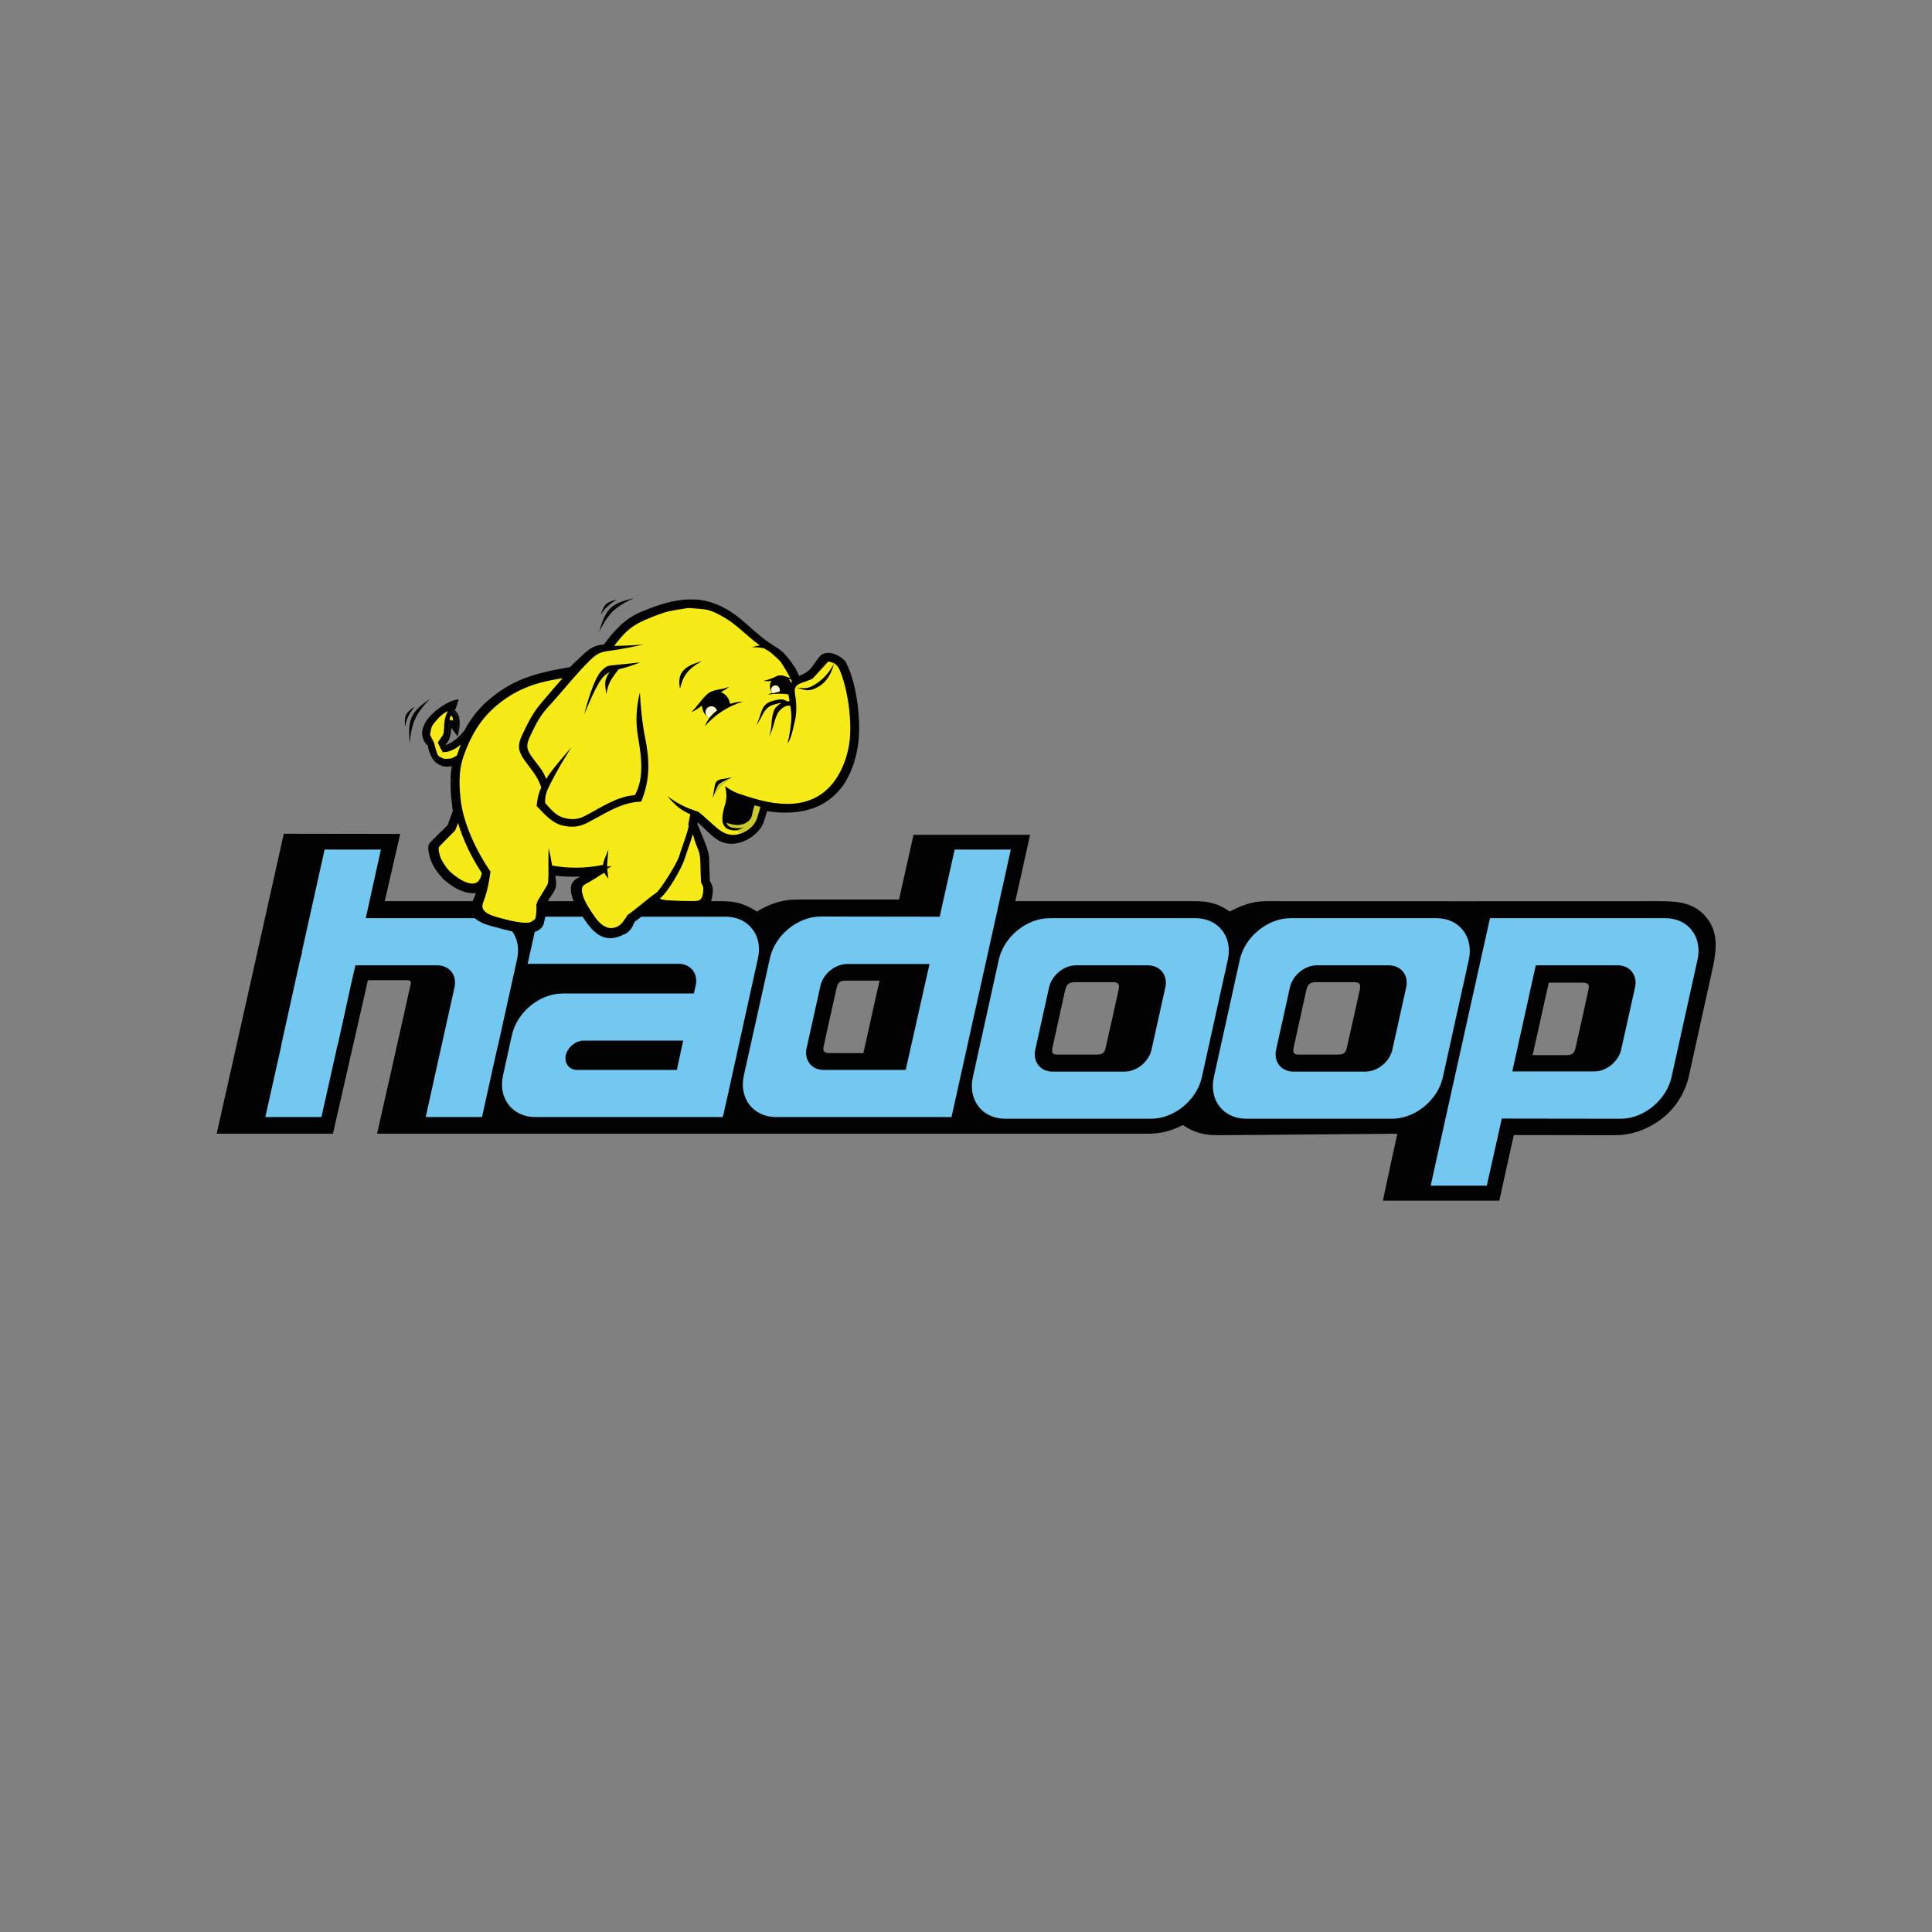<?xml version="1.0" encoding="utf-8"?>
<!-- Generator: Adobe Illustrator 24.0.2, SVG Export Plug-In . SVG Version: 6.00 Build 0)  -->
<svg version="1.1" id="Layer_1" xmlns="http://www.w3.org/2000/svg" xmlns:xlink="http://www.w3.org/1999/xlink" x="0px" y="0px"
	 viewBox="0 0 116 116" style="enable-background:new 0 0 116 116;" xml:space="preserve">
<rect x="0" y="0" width="116" height="116" fill="#808080" stroke="none"/>
<style type="text/css">
	.st0{fill-rule:evenodd;clip-rule:evenodd;fill:#010101;}
	.st1{fill-rule:evenodd;clip-rule:evenodd;fill:#72C8F1;}
	.st2{fill:#010101;}
	.st3{fill-rule:evenodd;clip-rule:evenodd;fill:#F6EB16;stroke:#201A18;stroke-width:0.27;stroke-miterlimit:12.5;}
	.st4{fill-rule:evenodd;clip-rule:evenodd;fill:#CBCC2C;}
	.st5{fill-rule:evenodd;clip-rule:evenodd;fill:#FCF9CE;}
</style>
<g>
	<path id="path20" class="st0" d="M83.03,72.09c2.33,0,4.66,0,6.99,0c0.29-1.31,0.58-2.62,0.87-3.94c1.99,0,4.05,0.01,6.05,0.01
		c0.97,0,1.84-0.3,2.6-0.82c0.92-0.62,1.61-1.58,1.87-2.76c0.44-2,0.88-3.99,1.32-5.99c0.25-1.14,0.58-2.43-0.24-3.46
		c-0.75-0.95-1.75-1.02-2.84-1.02c-7.89,0.01-15.78,0-23.66,0c-0.8,0-1.46,0.26-2.16,0.62c-0.65-0.46-1.24-0.62-2.04-0.62
		c-3.61,0-7.22,0-10.83,0c0.3-1.33,0.59-2.66,0.89-3.99c-2.33,0-4.66,0-7,0c-0.29,1.3-0.58,2.6-0.87,3.89c-2.05,0-4.1,0-6.15,0
		c-0.85,0-1.67,0.27-2.38,0.72c-0.69-0.43-1.22-0.62-2.04-0.62c-6.77,0-13.54,0-20.31,0c0.31-1.35,0.62-2.7,0.93-4.04
		c-2.33,0-4.66-0.01-6.99-0.01c-1.34,6-2.68,12.01-4.03,18.01c2.33,0,4.65,0,6.98,0c0.7-3.07,1.4-6.15,2.1-9.22
		c0.79,0,1.57,0,2.36,0c0.28,0,0.23,0.16,0.18,0.37c-0.66,2.95-1.32,5.9-1.99,8.85c15.42,0,30.85,0,46.27,0
		c0.79,0,1.4-0.16,2.11-0.52c0.7,0.47,1.31,0.62,2.16,0.61l10.72-0.09C83.6,69.42,83.31,70.76,83.03,72.09z M52.81,58.88
		c-0.69,0-1.37,0-2.06,0c-0.36,0-0.46,0.16-0.53,0.49c-0.26,1.16-0.52,2.31-0.77,3.47c-0.07,0.33,0.09,0.39,0.39,0.39
		c0.67,0,1.34,0,2,0C52.16,61.78,52.48,60.33,52.81,58.88L52.81,58.88z M64.62,58.97c0.73,0,1.47,0,2.2,0c0.42,0,0.4,0.22,0.32,0.56
		c-0.25,1.13-0.5,2.27-0.76,3.4c-0.09,0.4-0.33,0.39-0.67,0.39c-0.75,0-1.49,0-2.24,0c-0.33,0-0.33-0.19-0.27-0.46
		c0.25-1.13,0.5-2.27,0.75-3.4C64.05,59.04,64.21,58.97,64.62,58.97z M79.1,58.97c0.73,0,1.47,0,2.2,0c0.42,0,0.4,0.22,0.32,0.56
		c-0.25,1.13-0.5,2.27-0.76,3.4c-0.09,0.4-0.33,0.39-0.67,0.39c-0.75,0-1.49,0-2.24,0c-0.33,0-0.33-0.19-0.27-0.46
		c0.25-1.13,0.5-2.27,0.75-3.4C78.53,59.04,78.7,58.97,79.1,58.97L79.1,58.97z M92.02,63.35c0.69,0,1.37,0,2.06,0
		c0.36,0,0.46-0.16,0.53-0.49c0.26-1.16,0.52-2.31,0.77-3.47c0.07-0.33-0.09-0.39-0.39-0.39c-0.67,0-1.34,0-2,0
		C92.67,60.46,92.34,61.9,92.02,63.35"/>
	<g>
		<path class="st1" d="M71.78,55.13h-8.77c-1.37,0-2.74,1.12-3.04,2.49l-1.56,7.06c-0.3,1.37,0.57,2.49,1.94,2.49h8.77
			c1.37,0,2.74-1.12,3.04-2.49l1.56-7.06C74.03,56.25,73.15,55.13,71.78,55.13z M69.97,59.28l-0.83,3.74
			c-0.16,0.72-0.88,1.32-1.61,1.32h-4.34c-0.72,0-1.19-0.59-1.03-1.32l0.83-3.74c0.16-0.72,0.88-1.32,1.61-1.32h4.34
			C69.66,57.97,70.13,58.56,69.97,59.28z"/>
		<path class="st1" d="M88.19,57.62c0.3-1.37-0.57-2.49-1.94-2.49h-8.77c-1.37,0-2.74,1.12-3.04,2.49l-1.56,7.06
			c-0.3,1.37,0.57,2.49,1.94,2.49h8.77c1.37,0,2.74-1.12,3.04-2.49L88.19,57.62z M84.43,59.28l-0.83,3.74
			c-0.16,0.72-0.88,1.32-1.61,1.32h-4.34c-0.72,0-1.19-0.59-1.03-1.32l0.83-3.74c0.16-0.72,0.88-1.32,1.61-1.32h4.34
			C84.13,57.97,84.59,58.56,84.43,59.28z"/>
		<path class="st1" d="M99.99,55.13H89.46v0l-2.2,9.91l-0.47,2.12l-0.89,4.03h3.37l0.9-4.03l7.15,0.01c1.37,0,2.73-1.12,3.04-2.49
			l1.56-7.05C102.23,56.25,101.36,55.13,99.99,55.13z M98.17,59.28l-0.83,3.73c-0.16,0.72-0.88,1.32-1.61,1.32H90.8l1.41-6.37h4.94
			C97.87,57.97,98.33,58.56,98.17,59.28z"/>
		<path class="st1" d="M60.69,51.01h-3.37l-0.9,4.03l-7.15-0.01c-1.37,0-2.74,1.12-3.04,2.49l-1.57,7.06
			c-0.3,1.37,0.57,2.49,1.94,2.49h10.53l2.67-12.03L60.69,51.01z M54.38,64.24h-4.93c-0.72,0-1.18-0.59-1.02-1.31l0.83-3.74
			c0.16-0.72,0.88-1.31,1.61-1.31h4.94L54.38,64.24z"/>
		<path class="st1" d="M29.12,55.13h-7.16l0.91-4.12h-3.38l-1.37,6.16h0.02l-0.06,0.24c-0.02,0.07-0.04,0.14-0.06,0.21l-1.13,5.11
			h0.01l-0.97,4.34h3.37l0.97-4.34h0.01l0.76-3.45c0-0.01,0-0.01,0-0.02l0.3-1.3h4.92c0.72,0,1.19,0.59,1.03,1.32l-0.78,3.5
			l-0.95,4.29h3.38l0.95-4.29h0.01l1.14-5.16C31.36,56.25,30.49,55.13,29.12,55.13z"/>
		<path class="st1" d="M45.04,59.66l0.26-1.17h0l0.21-0.96c0.3-1.35-0.55-2.46-1.89-2.49l-11.31,0l-0.63,2.83h9.12
			c0.68,0.03,1.11,0.58,0.98,1.26l-0.12,0.52l-7.88,0c-1.37,0-2.74,1.12-3.04,2.49l-0.09,0.39h0l-0.45,2.05
			c-0.3,1.37,0.57,2.49,1.94,2.49h11.26l0.32-1.42h0L45.04,59.66L45.04,59.66z M40.64,64.24h-6c0,0,0,0,0,0
			c-0.47-0.01-0.77-0.4-0.67-0.88c0.11-0.48,0.59-0.88,1.07-0.88c0.03,0,0.06,0,0.09,0h5.89L40.64,64.24z"/>
	</g>
	<g>
		<path id="path66" class="st0" d="M27.33,48.69c-0.11,0.3-0.22,0.61-0.34,0.91c-0.28,0.27-0.55,0.55-0.83,0.82
			c-0.3,0.3-0.37,0.3-0.3,0.72c0.08,0.5,0.32,1.01,0.76,1.45c0.46,0.46,1.44,1.12,2.14,0.81c-0.07,0.24-0.15,0.48-0.26,0.72
			c-0.47,1.03,0.68,1.23,1.48,1.45c0.67,0.18,2.3,0.66,2.54-0.22c0.11-0.39,0.12-0.61,0.08-0.98c0.21-0.46,0.27-0.54,0.44-0.79
			c0.24-0.35,0.22-0.48,0.17-0.92c-0.01-0.08-0.02-0.17-0.04-0.27c0.79,0.12,1.56,0.12,2.33,0.02c-0.24,0.14-0.47,0.26-0.78,0.42
			c-0.74,0.38-0.04,1.5,0.28,2c0.67,1.03,1.27,1.74,2.4,1.13c0.38-0.21,0.41-0.43,0.65-0.78c0.13-0.07,0.81-0.65,1.21-0.97
			c0.15,0.18,0.44,0.22,0.89,0.25c0.22,0.02,1.09,0.01,1.33,0.01c0.69,0,1.11-0.07,1.16-0.82c0.03-0.36,0.01-0.43-0.17-0.75
			c-0.01-0.4-0.02-0.79-0.03-1.19c-0.01-0.45-0.1-0.72-0.27-1.13c-0.16-0.38-0.25-0.7-0.43-1.07c0.03-0.14,0.05-0.29,0.06-0.45
			c0.24,0.23,0.47,0.45,0.71,0.68c0.45,0.43,0.82,0.79,1.51,0.75c0.71-0.03,1.53-0.6,1.74-1.28c0.07-0.23,0.14-0.46,0.21-0.69
			c1.08,0.2,2.33,0.16,3.27-0.34c1.38-0.74,2.02-2.21,2.18-3.78c0.13-1.27-0.12-3.39-0.72-4.55c-0.18-0.34-0.98-0.77-1.33-0.41
			c-0.26,0.27-0.45,0.68-0.73,0.92c-0.22,0.19-0.5,0.28-0.74,0.38c-0.19-0.5-0.45-0.89-0.78-1.28c-0.26-0.31-0.51-0.46-0.85-0.68
			c-0.68-0.42-1.2-0.96-1.82-1.47c-1.87-1.54-3.47-1.49-5.8-0.51c-1.11,0.47-1.65,1.1-2.33,2.01c-0.41,0.02-0.69,0.1-1.13,0.48
			c-0.32,0.28-0.62,0.57-0.91,0.88c-2.17,0.35-3.52,0.76-4.95,2.03c-0.58,0.52-1,1.09-1.33,1.73c-0.31,0.34-0.61,0.68-1.01,0.84
			c-0.28,0.11-0.28,0.11-0.38-0.16c0.34-0.25,0.33-0.73,0.36-1.17c0.21,0.01,0.29,0.25,0.44,0.43c0.09-0.38,0.14-0.98-0.27-1.19
			c0.07-0.18,0.14-0.35,0.21-0.54c-0.59,0.1-2.63,1.48-1.55,2.52c0.07,0.29,0.13,0.49,0.22,0.69c0.25,0.52,0.81,0.61,1.3,0.42
			c-0.13,0.61-0.16,1.28-0.08,2.21C27.26,48.23,27.29,48.46,27.33,48.69"/>
		<path id="path68" class="st2" d="M27.46,48.74c-0.04,0.12-0.09,0.24-0.13,0.37l-0.26-0.09c0.04-0.12,0.09-0.24,0.13-0.37
			L27.46,48.74z M27.33,49.1c-0.07,0.18-0.13,0.36-0.2,0.55l-0.26-0.09c0.07-0.18,0.13-0.36,0.2-0.55L27.33,49.1z M27.13,49.65
			L27.1,49.7L27,49.6L27.13,49.65z M27.1,49.7c-0.15,0.15-0.29,0.29-0.44,0.44l-0.19-0.19c0.15-0.15,0.29-0.29,0.44-0.44L27.1,49.7z
			 M26.66,50.13c-0.13,0.13-0.26,0.26-0.39,0.39l-0.19-0.19c0.13-0.13,0.26-0.26,0.39-0.39L26.66,50.13z M26.27,50.52
			c-0.06,0.06-0.08,0.08-0.1,0.1l-0.19-0.2c0.04-0.04,0.08-0.08,0.09-0.09L26.27,50.52z M26.17,50.62c-0.18,0.17-0.21,0.2-0.16,0.51
			l-0.27,0.05c-0.07-0.45-0.02-0.5,0.24-0.75L26.17,50.62z M26.01,51.12c0.04,0.24,0.12,0.49,0.25,0.74l-0.24,0.13
			c-0.14-0.27-0.23-0.54-0.28-0.82L26.01,51.12z M26.26,51.86c0.12,0.23,0.28,0.44,0.48,0.64l-0.19,0.19
			c-0.22-0.22-0.4-0.46-0.53-0.71L26.26,51.86z M26.73,52.5c0.26,0.26,0.68,0.58,1.11,0.74l-0.1,0.26
			c-0.48-0.18-0.93-0.53-1.21-0.81L26.73,52.5z M27.85,53.25c0.3,0.12,0.61,0.16,0.87,0.04l0.11,0.25c-0.33,0.15-0.71,0.1-1.08-0.04
			L27.85,53.25z M28.72,53.29l0.27-0.12l-0.08,0.28l-0.13-0.04L28.72,53.29z M28.91,53.45c-0.03,0.12-0.07,0.25-0.12,0.38
			l-0.26-0.09c0.04-0.12,0.08-0.24,0.11-0.36L28.91,53.45z M28.79,53.83c-0.04,0.12-0.09,0.24-0.15,0.36l-0.25-0.11
			c0.05-0.11,0.1-0.23,0.14-0.34L28.79,53.83z M28.64,54.19c-0.23,0.51,0.01,0.78,0.39,0.95l-0.11,0.25
			c-0.52-0.24-0.85-0.61-0.53-1.32C28.39,54.08,28.64,54.19,28.64,54.19z M29.03,55.14c0.24,0.11,0.53,0.19,0.81,0.26l-0.07,0.27
			c-0.29-0.07-0.59-0.15-0.85-0.27L29.03,55.14z M29.83,55.4c0.07,0.02,0.14,0.04,0.19,0.05l-0.07,0.27
			c-0.07-0.02-0.13-0.04-0.19-0.05L29.83,55.4z M30.02,55.45c0.33,0.09,0.89,0.25,1.4,0.28l-0.02,0.28
			c-0.53-0.03-1.12-0.2-1.46-0.29L30.02,55.45z M31.43,55.73c0.46,0.03,0.87-0.05,0.97-0.4l0.27,0.07
			c-0.14,0.52-0.67,0.64-1.25,0.61L31.43,55.73z M32.39,55.33c0.05-0.19,0.08-0.33,0.09-0.47l0.28,0.02
			c-0.01,0.16-0.05,0.31-0.1,0.52L32.39,55.33z M32.48,54.86c0.01-0.14,0.01-0.28-0.01-0.46l0.27-0.03c0.02,0.2,0.03,0.35,0.01,0.51
			L32.48,54.86z M32.47,54.4l0.01-0.07l0.13,0.06L32.47,54.4z M32.48,54.33c0.19-0.41,0.26-0.53,0.4-0.72l0.23,0.15
			c-0.12,0.18-0.2,0.29-0.37,0.68L32.48,54.33z M32.88,53.61c0.01-0.02,0.03-0.04,0.06-0.09l0.23,0.15
			c-0.01,0.01-0.04,0.06-0.06,0.09L32.88,53.61z M32.94,53.52c0.11-0.16,0.15-0.26,0.17-0.37l0.27,0.04
			c-0.02,0.15-0.08,0.29-0.21,0.48L32.94,53.52z M33.11,53.15c0.02-0.11,0-0.25-0.02-0.45l0.27-0.03c0.03,0.23,0.04,0.37,0.02,0.52
			L33.11,53.15z M33.09,52.7c-0.01-0.06-0.01-0.1-0.02-0.13l0.27-0.03c0.01,0.06,0.01,0.11,0.02,0.13L33.09,52.7z M33.07,52.57
			c0-0.02-0.01-0.07-0.02-0.14l0.27-0.04c0,0.03,0.01,0.08,0.02,0.14L33.07,52.57z M33.05,52.43l-0.03-0.18l0.18,0.03l-0.02,0.14
			L33.05,52.43z M33.21,52.27c0.39,0.06,0.77,0.09,1.15,0.09l0,0.28c-0.39,0-0.79-0.03-1.19-0.09L33.21,52.27z M34.36,52.37
			c0.38,0,0.76-0.02,1.14-0.07l0.03,0.27c-0.39,0.05-0.78,0.07-1.18,0.07C34.36,52.64,34.36,52.37,34.36,52.37z M35.5,52.3
			l0.09,0.26l-0.07-0.12L35.5,52.3z M35.59,52.55c-0.22,0.13-0.44,0.24-0.73,0.39l-0.13-0.25c0.28-0.14,0.5-0.26,0.72-0.38
			L35.59,52.55L35.59,52.55z M34.86,52.94c-0.02,0.01-0.04,0.02-0.06,0.03l-0.13-0.25c0.02-0.01,0.04-0.02,0.06-0.03L34.86,52.94z
			 M34.8,52.97c-0.29,0.15-0.29,0.46-0.19,0.79l-0.26,0.08c-0.14-0.45-0.12-0.89,0.33-1.12L34.8,52.97z M34.61,53.77
			c0.12,0.37,0.36,0.77,0.52,1.01l-0.23,0.15c-0.16-0.25-0.42-0.67-0.55-1.07C34.34,53.85,34.61,53.77,34.61,53.77z M35.13,54.77
			c0.33,0.5,0.63,0.92,0.98,1.14l-0.14,0.23c-0.4-0.24-0.73-0.69-1.07-1.22L35.13,54.77z M36.11,55.91c0.33,0.2,0.72,0.22,1.24-0.06
			l0.13,0.24c-0.62,0.33-1.09,0.3-1.51,0.05L36.11,55.91z M37.35,55.86c0.24-0.13,0.33-0.28,0.44-0.47l0.24,0.14
			c-0.13,0.23-0.23,0.41-0.55,0.58L37.35,55.86z M37.78,55.39c0.04-0.08,0.09-0.16,0.16-0.27l0.23,0.15
			c-0.06,0.08-0.11,0.17-0.15,0.25C38.02,55.52,37.78,55.39,37.78,55.39z M37.95,55.12l0.05-0.04l0.07,0.12L37.95,55.12z
			 M37.99,55.08c0.08-0.04,0.42-0.33,0.76-0.6l0.18,0.21c-0.35,0.29-0.7,0.58-0.8,0.63L37.99,55.08z M38.75,54.47
			c0.17-0.14,0.34-0.28,0.43-0.35l0.17,0.22c-0.16,0.13-0.29,0.24-0.43,0.35L38.75,54.47z M39.18,54.12l0.11-0.09l0.09,0.1
			l-0.11,0.09L39.18,54.12z M39.37,54.14c0.05,0.07,0.14,0.11,0.26,0.13l-0.06,0.27c-0.18-0.04-0.31-0.11-0.41-0.23L39.37,54.14z
			 M39.63,54.27c0.14,0.03,0.31,0.05,0.53,0.06l-0.02,0.28c-0.23-0.02-0.41-0.03-0.57-0.07L39.63,54.27z M40.16,54.34
			c0.17,0.01,0.71,0.01,1.06,0.01v0.28c-0.36,0-0.91,0-1.08-0.01L40.16,54.34z M41.22,54.35c0.11,0,0.2,0,0.26,0l0,0.28
			c-0.05,0-0.15,0-0.26,0L41.22,54.35L41.22,54.35z M41.48,54.35c0.33,0,0.58-0.01,0.75-0.11l0.14,0.24
			c-0.22,0.13-0.52,0.15-0.89,0.14L41.48,54.35L41.48,54.35z M42.23,54.24c0.16-0.09,0.25-0.26,0.27-0.59l0.28,0.02
			c-0.03,0.43-0.17,0.67-0.41,0.81L42.23,54.24z M42.51,53.65c0.01-0.17,0.01-0.27,0-0.35l0.27-0.06c0.03,0.12,0.02,0.24,0.01,0.43
			L42.51,53.65z M42.5,53.3c-0.02-0.09-0.06-0.17-0.14-0.32l0.24-0.13c0.09,0.17,0.15,0.27,0.17,0.39L42.5,53.3L42.5,53.3z
			 M42.36,52.98l-0.02-0.06l0.14,0L42.36,52.98z M42.34,52.92c-0.01-0.2-0.01-0.4-0.02-0.59l0.28-0.01c0.01,0.2,0.01,0.4,0.02,0.59
			L42.34,52.92L42.34,52.92z M42.32,52.33c-0.01-0.2-0.01-0.4-0.02-0.59l0.28-0.01c0.01,0.2,0.01,0.4,0.02,0.59L42.32,52.33
			L42.32,52.33z M42.31,51.73c-0.01-0.21-0.03-0.38-0.07-0.55l0.27-0.07c0.05,0.19,0.07,0.38,0.08,0.61L42.31,51.73z M42.24,51.18
			c-0.04-0.17-0.11-0.33-0.19-0.54l0.25-0.11c0.09,0.21,0.16,0.39,0.2,0.58L42.24,51.18z M42.05,50.65
			c-0.06-0.14-0.11-0.28-0.16-0.42l0.26-0.09c0.05,0.13,0.1,0.26,0.16,0.41L42.05,50.65z M42.14,50.13L42.14,50.13l-0.13,0.05
			L42.14,50.13z M41.88,50.23c-0.08-0.21-0.16-0.42-0.27-0.64l0.25-0.12c0.12,0.23,0.2,0.45,0.28,0.67L41.88,50.23z M41.62,49.59
			L41.6,49.5l0.14,0.02L41.62,49.59z M41.6,49.5c0.01-0.08,0.02-0.15,0.03-0.21l0.27,0.03c-0.01,0.08-0.02,0.16-0.03,0.23L41.6,49.5
			L41.6,49.5z M41.64,49.29c0.01-0.06,0.02-0.13,0.02-0.22l0.28,0.02c-0.01,0.07-0.01,0.14-0.03,0.23L41.64,49.29L41.64,49.29z
			 M41.66,49.07l0.03-0.29l0.21,0.2l-0.1,0.1L41.66,49.07z M41.89,48.98c0.13,0.13,0.27,0.26,0.4,0.39l-0.19,0.2
			c-0.13-0.13-0.27-0.26-0.4-0.39L41.89,48.98z M42.3,49.37l0.3,0.29l-0.19,0.2l-0.3-0.29L42.3,49.37L42.3,49.37z M42.6,49.66
			c0.22,0.21,0.42,0.4,0.64,0.53l-0.14,0.24c-0.25-0.15-0.46-0.35-0.69-0.57L42.6,49.66L42.6,49.66z M43.24,50.2
			c0.21,0.13,0.45,0.2,0.77,0.18l0.01,0.28c-0.37,0.02-0.66-0.07-0.92-0.22L43.24,50.2z M44.01,50.38c0.34-0.02,0.7-0.16,1-0.38
			l0.16,0.22c-0.34,0.25-0.76,0.42-1.15,0.44L44.01,50.38z M45.01,50c0.29-0.21,0.52-0.5,0.61-0.8l0.26,0.08
			c-0.11,0.37-0.38,0.7-0.71,0.94L45.01,50z M45.62,49.19c0.03-0.11,0.06-0.21,0.1-0.32l0.26,0.08c-0.03,0.11-0.06,0.21-0.1,0.32
			L45.62,49.19z M45.72,48.88c0.04-0.12,0.07-0.25,0.11-0.37l0.26,0.08c-0.04,0.12-0.08,0.25-0.11,0.37L45.72,48.88z M45.83,48.51
			l0.04-0.12l0.12,0.02l-0.03,0.14L45.83,48.51z M45.99,48.41c0.56,0.11,1.17,0.14,1.75,0.08l0.03,0.27
			c-0.61,0.06-1.24,0.03-1.83-0.08L45.99,48.41z M47.74,48.49c0.51-0.05,1.01-0.18,1.43-0.41l0.13,0.24
			c-0.46,0.24-0.99,0.38-1.53,0.44L47.74,48.49z M49.17,48.08c0.62-0.33,1.09-0.82,1.43-1.41l0.24,0.14
			c-0.36,0.63-0.87,1.15-1.54,1.51L49.17,48.08z M50.6,46.67L50.6,46.67l0.12,0.07L50.6,46.67L50.6,46.67z M50.6,46.67
			c0.38-0.67,0.6-1.45,0.68-2.26l0.27,0.03c-0.09,0.85-0.31,1.67-0.72,2.37L50.6,46.67z M51.28,44.41c0.07-0.66,0.03-1.56-0.11-2.43
			l0.27-0.04c0.14,0.89,0.18,1.82,0.11,2.5L51.28,44.41L51.28,44.41z M51.17,41.98c-0.12-0.77-0.32-1.51-0.6-2.04l0.24-0.13
			c0.29,0.56,0.5,1.33,0.63,2.12L51.17,41.98z M50.57,39.94c-0.02-0.04-0.06-0.09-0.1-0.13l0.19-0.2c0.07,0.07,0.12,0.13,0.16,0.2
			L50.57,39.94L50.57,39.94z M50.47,39.81c-0.12-0.12-0.29-0.23-0.48-0.29l0.09-0.26c0.22,0.08,0.43,0.21,0.58,0.35L50.47,39.81
			L50.47,39.81z M49.99,39.52c-0.17-0.06-0.34-0.07-0.46-0.01l-0.13-0.24c0.2-0.1,0.44-0.09,0.68-0.01L49.99,39.52L49.99,39.52z
			 M49.53,39.51c-0.03,0.01-0.05,0.03-0.07,0.05l-0.2-0.19c0.04-0.04,0.09-0.08,0.14-0.1L49.53,39.51L49.53,39.51z M49.46,39.56
			c-0.11,0.11-0.21,0.26-0.31,0.4l-0.23-0.15c0.11-0.16,0.21-0.31,0.34-0.44L49.46,39.56z M49.15,39.96
			c-0.13,0.19-0.26,0.38-0.43,0.53l-0.18-0.21c0.14-0.12,0.26-0.3,0.38-0.47L49.15,39.96L49.15,39.96z M48.72,40.49
			c-0.21,0.18-0.45,0.27-0.67,0.36l-0.1-0.26c0.2-0.08,0.42-0.17,0.59-0.32L48.72,40.49L48.72,40.49z M48.05,40.85
			c-0.04,0.02-0.08,0.03-0.1,0.04l-0.1-0.26c0.04-0.02,0.07-0.03,0.1-0.04L48.05,40.85z M47.95,40.89l-0.13,0.05l-0.05-0.13
			l0.13-0.05L47.95,40.89L47.95,40.89z M47.77,40.81c-0.09-0.24-0.2-0.46-0.32-0.66l0.23-0.15c0.14,0.22,0.25,0.45,0.35,0.71
			L47.77,40.81L47.77,40.81z M47.44,40.15c-0.13-0.2-0.27-0.39-0.43-0.58l0.21-0.18c0.17,0.2,0.32,0.4,0.45,0.61L47.44,40.15z
			 M47.01,39.57c-0.12-0.15-0.24-0.26-0.37-0.35L46.81,39c0.14,0.11,0.28,0.23,0.42,0.4L47.01,39.57L47.01,39.57z M46.64,39.22
			c-0.13-0.1-0.27-0.19-0.45-0.3l0.15-0.23c0.17,0.11,0.32,0.2,0.47,0.31L46.64,39.22L46.64,39.22z M46.19,38.92
			c-0.48-0.3-0.88-0.65-1.29-1.01l0.18-0.21c0.4,0.35,0.8,0.7,1.26,0.99L46.19,38.92z M44.9,37.91c-0.17-0.15-0.35-0.3-0.54-0.47
			l0.18-0.21c0.18,0.15,0.36,0.31,0.55,0.47L44.9,37.91L44.9,37.91z M44.36,37.44c-0.91-0.75-1.75-1.11-2.65-1.17l0.02-0.28
			c0.96,0.06,1.85,0.44,2.81,1.23L44.36,37.44L44.36,37.44z M41.71,36.27c-0.9-0.06-1.86,0.2-3.01,0.68l-0.11-0.25
			c1.18-0.5,2.18-0.76,3.13-0.7L41.71,36.27z M38.7,36.95c-0.54,0.23-0.94,0.49-1.28,0.81l-0.19-0.2c0.37-0.34,0.79-0.63,1.36-0.87
			L38.7,36.95z M37.42,37.76c-0.35,0.32-0.65,0.7-0.98,1.15l-0.22-0.16c0.34-0.46,0.65-0.85,1.02-1.19L37.42,37.76z M36.43,38.91
			l-0.04,0.05l-0.06,0l-0.01-0.14L36.43,38.91z M36.33,38.97c-0.19,0.01-0.35,0.03-0.51,0.1l-0.1-0.26c0.19-0.08,0.38-0.1,0.6-0.12
			L36.33,38.97z M35.82,39.07c-0.16,0.06-0.33,0.17-0.53,0.35l-0.18-0.21c0.23-0.2,0.42-0.33,0.61-0.4L35.82,39.07z M35.29,39.42
			c-0.16,0.14-0.31,0.28-0.46,0.43l-0.19-0.2c0.15-0.15,0.31-0.29,0.47-0.44L35.29,39.42z M34.82,39.85L34.82,39.85l-0.1-0.1
			L34.82,39.85L34.82,39.85z M34.82,39.85c-0.15,0.14-0.29,0.29-0.44,0.44l-0.2-0.19c0.15-0.15,0.29-0.3,0.45-0.45L34.82,39.85z
			 M34.38,40.29l-0.08,0.04l-0.02-0.14L34.38,40.29L34.38,40.29z M34.31,40.33c-1.08,0.17-1.95,0.36-2.73,0.66l-0.1-0.26
			c0.8-0.31,1.69-0.5,2.78-0.68C34.26,40.06,34.31,40.33,34.31,40.33z M31.58,40.99c-0.77,0.3-1.45,0.71-2.16,1.33l-0.18-0.21
			c0.73-0.64,1.44-1.07,2.24-1.38L31.58,40.99z M29.42,42.32c-0.28,0.25-0.53,0.52-0.74,0.8l-0.22-0.17
			c0.23-0.29,0.48-0.57,0.78-0.84L29.42,42.32z M28.68,43.12c-0.21,0.28-0.4,0.58-0.56,0.89l-0.25-0.12
			c0.17-0.33,0.36-0.64,0.59-0.93L28.68,43.12z M28.12,44.01l-0.02,0.03L28,43.95L28.12,44.01z M28.1,44.04
			c-0.16,0.17-0.31,0.35-0.48,0.5l-0.18-0.21c0.16-0.15,0.31-0.31,0.46-0.48L28.1,44.04z M27.62,44.54
			c-0.18,0.16-0.37,0.29-0.59,0.38l-0.1-0.26c0.18-0.07,0.35-0.19,0.5-0.33L27.62,44.54z M27.03,44.92L27.03,44.92l-0.05-0.13
			L27.03,44.92z M27.03,44.92c-0.18,0.07-0.26,0.1-0.36,0.06l0.11-0.25c0,0,0.05-0.02,0.16-0.06L27.03,44.92z M26.67,44.98
			L26.67,44.98l0.05-0.13L26.67,44.98L26.67,44.98z M26.67,44.98c-0.1-0.04-0.13-0.13-0.2-0.3l0.26-0.1
			c0.04,0.1,0.04,0.14,0.05,0.14L26.67,44.98z M26.47,44.68l-0.04-0.1l0.08-0.06l0.08,0.11L26.47,44.68z M26.52,44.52
			c0.25-0.19,0.28-0.57,0.3-0.93l0.28,0.02c-0.03,0.43-0.06,0.87-0.41,1.14C26.69,44.74,26.52,44.52,26.52,44.52z M26.82,43.59
			c0-0.05,0.01-0.1,0.01-0.13l0.28,0.02c0,0.05-0.01,0.09-0.01,0.13L26.82,43.59z M26.83,43.46l0.01-0.13l0.13,0.01l-0.01,0.14
			L26.83,43.46z M26.97,43.33c0.23,0.01,0.33,0.17,0.44,0.34l-0.23,0.15c-0.07-0.11-0.14-0.21-0.22-0.22L26.97,43.33L26.97,43.33z
			 M27.42,43.67c0.03,0.05,0.06,0.1,0.1,0.14l-0.22,0.17c-0.04-0.05-0.08-0.11-0.11-0.16L27.42,43.67L27.42,43.67z M27.54,43.93
			l-0.06,0.28l-0.18-0.23l0.11-0.09L27.54,43.93z M27.27,43.87c0.05-0.21,0.08-0.48,0.03-0.7l0.27-0.06
			c0.06,0.27,0.02,0.59-0.03,0.82L27.27,43.87z M27.3,43.16c-0.03-0.14-0.1-0.26-0.23-0.33l0.13-0.25c0.21,0.11,0.32,0.3,0.37,0.52
			L27.3,43.16L27.3,43.16z M27.08,42.83l-0.11-0.06l0.04-0.11l0.13,0.05L27.08,42.83z M27.01,42.66c0.02-0.05,0.05-0.13,0.08-0.21
			l0.26,0.1c-0.02,0.06-0.05,0.12-0.08,0.2L27.01,42.66z M27.09,42.46c0.04-0.1,0.08-0.21,0.13-0.33l0.26,0.09
			c-0.04,0.11-0.09,0.23-0.13,0.34L27.09,42.46z M27.32,42.03l0.23-0.04l-0.08,0.22l-0.13-0.05L27.32,42.03L27.32,42.03z
			 M27.37,42.3c-0.27,0.05-0.85,0.38-1.28,0.82l-0.2-0.19c0.47-0.48,1.13-0.85,1.43-0.9L27.37,42.3z M26.09,43.12
			c-0.15,0.16-0.29,0.33-0.37,0.51l-0.25-0.12c0.1-0.21,0.25-0.41,0.42-0.59L26.09,43.12z M25.72,43.63
			c-0.08,0.17-0.11,0.34-0.09,0.51l-0.27,0.05c-0.04-0.23,0.01-0.45,0.11-0.67L25.72,43.63z M25.63,44.14
			c0.03,0.15,0.11,0.3,0.26,0.45l-0.19,0.2c-0.2-0.19-0.31-0.4-0.34-0.61L25.63,44.14z M25.9,44.59l0.04,0.07l-0.13,0.03L25.9,44.59
			z M25.93,44.66c0.03,0.14,0.07,0.26,0.1,0.37l-0.26,0.08c-0.04-0.11-0.07-0.24-0.1-0.39L25.93,44.66z M26.04,45.03
			c0.03,0.1,0.07,0.2,0.11,0.29l-0.25,0.12c-0.05-0.1-0.09-0.21-0.13-0.33L26.04,45.03z M26.15,45.32c0.1,0.21,0.26,0.33,0.44,0.39
			l-0.08,0.26c-0.25-0.08-0.47-0.25-0.6-0.53C25.9,45.44,26.15,45.32,26.15,45.32z M26.58,45.71c0.21,0.07,0.46,0.05,0.69-0.04
			l0.1,0.26c-0.29,0.11-0.6,0.14-0.87,0.05L26.58,45.71z M27.27,45.67l0.24-0.09l-0.05,0.25l-0.13-0.03L27.27,45.67z M27.45,45.82
			c-0.06,0.3-0.1,0.61-0.12,0.96l-0.28-0.01c0.01-0.37,0.06-0.7,0.12-1.01L27.45,45.82z M27.34,46.79c-0.01,0.35,0,0.75,0.04,1.21
			l-0.28,0.02c-0.04-0.47-0.05-0.88-0.04-1.24L27.34,46.79z M27.38,48c0.01,0.12,0.02,0.23,0.04,0.33l-0.27,0.04
			c-0.02-0.12-0.03-0.24-0.04-0.34L27.38,48z M27.41,48.33c0.02,0.11,0.03,0.22,0.06,0.34l-0.27,0.05
			c-0.02-0.12-0.04-0.23-0.06-0.35L27.41,48.33z M27.47,48.66l-0.01,0.07l-0.13-0.05"/>
		<path id="path70" class="st3" d="M34.36,40.41l-1.81,0.29l-1.65,0.73l-1.41,0.88l-1.34,1.63l-0.76,0.8l-0.73,0.27l-0.19-0.47
			l0.34-0.49l0.08-0.69l0.23,0.01l0.25,0.23l-0.07-0.7l-0.27-0.18l0.01-0.27l-0.65,0.37l-0.59,0.69l-0.12,0.62l0.25,0.5l0.23,0.84
			l0.48,0.23l0.5-0.02l0.48-0.28l-0.32,1.61l0.32,1.79l-0.35,0.83l-1.14,1.23l0.2,0.74l0.54,0.85l1.02,0.72l0.54,0.07l0.6,0.02
			l-0.38,1.54l1.38,0.57l1.72,0.23l0.59-0.39l0.05-1.04l0.66-1.09l0.05-0.86l1.59,0.11l1.47-0.14l-1.47,0.88l0.25,1.07l0.93,1.45
			l0.91,0.39l0.73-0.29l0.29-0.59l1.52-1.16l0.29,0.25l2.38,0.09l0.48-0.39l0.05-0.68l-0.16-0.29l-0.11-1.84l-0.79-1.59l0.14-0.7
			l0.48,0.25l1.34,1.25l0.66,0.05l0.73-0.29l0.73-0.54l0.36-1.18l2.13,0.14l1.29-0.5l1.04-0.97l0.75-1.41l0.18-1.65L51.09,42
			l-0.41-1.72l-0.41-0.54l-0.57-0.18l-1,1.09l-0.91,0.32l-0.79-1.31l-0.79-0.73l-0.43-0.27l-1.72-1.43l-1.38-0.75l-1.38-0.11
			l-1.61,0.27l-1.41,0.52l-0.97,0.79l-0.77,0.93l-0.79,0.23L34.36,40.41L34.36,40.41z"/>
		<path id="path78" class="st4" d="M44.13,49.8c0.29,0.18,0.28,0.31,0.23,0.43c0.23-0.09,0.45-0.18,0.68-0.27
			c0.15-0.2,0.29-0.4,0.44-0.59c0.11-0.28,0.22-0.56,0.33-0.84c-0.14-0.1-0.28-0.21-0.42-0.31c-0.61,0.08-1.22,0.16-1.83,0.23
			c-0.05,0.12-0.09,0.25-0.14,0.37c0.01,0.18,0.03,0.35,0.04,0.53c0.06,0.1,0.12,0.21,0.18,0.31c0.09,0.05,0.18,0.09,0.27,0.14
			C43.99,49.79,44.06,49.79,44.13,49.8"/>
		<path id="path80" class="st4" d="M43.96,46.67c-0.92,0.26-0.91,0.34-1.18,1.25C43.14,47.34,43.4,47.05,43.96,46.67"/>
		<g>
			<path class="st2" d="M24.6,44.62c0.11-1.22,0.34-1.74,1.21-2.66C24.73,42.73,24.46,43.08,24.6,44.62z"/>
			<path class="st2" d="M37.04,36c-0.65,0.16-0.77,0.28-0.97,0.91C36.38,36.45,36.56,36.3,37.04,36z"/>
			<path class="st2" d="M50.69,39.87c-0.18-0.34-0.98-0.77-1.33-0.41c-0.26,0.27-0.45,0.68-0.73,0.92c-0.22,0.19-0.5,0.28-0.74,0.38
				c-0.19-0.5-0.45-0.89-0.78-1.28c-0.26-0.31-0.51-0.46-0.85-0.68c-0.68-0.42-1.2-0.96-1.82-1.47c-1.87-1.54-3.47-1.49-5.8-0.51
				c-1.11,0.47-1.65,1.1-2.33,2.01c-0.41,0.02-0.69,0.1-1.13,0.48c-0.32,0.28-0.62,0.57-0.91,0.88c-2.17,0.35-3.52,0.76-4.95,2.03
				c-0.58,0.52-1,1.09-1.33,1.73c-0.31,0.34-0.61,0.68-1.01,0.84c-0.28,0.11-0.28,0.11-0.38-0.16c0.34-0.25,0.33-0.73,0.36-1.17
				c0.21,0.01,0.29,0.25,0.44,0.43c0.09-0.38,0.14-0.98-0.27-1.19c0.07-0.18,0.14-0.35,0.21-0.54c-0.59,0.1-2.63,1.48-1.54,2.52
				c0.07,0.29,0.13,0.49,0.22,0.69c0.25,0.52,0.81,0.61,1.3,0.42c-0.13,0.61-0.16,1.28-0.08,2.21c0.02,0.22,0.05,0.45,0.1,0.68
				c-0.11,0.3-0.22,0.61-0.34,0.91c-0.28,0.27-0.55,0.55-0.83,0.82c-0.3,0.3-0.37,0.3-0.3,0.72c0.08,0.5,0.32,1.01,0.76,1.45
				c0.46,0.46,1.44,1.12,2.14,0.81c-0.06,0.24-0.15,0.48-0.26,0.72c-0.47,1.03,0.68,1.23,1.48,1.45c0.67,0.18,2.3,0.66,2.54-0.22
				c0.11-0.39,0.12-0.61,0.08-0.98c0.21-0.46,0.27-0.54,0.45-0.79c0.24-0.35,0.22-0.48,0.17-0.92c-0.01-0.08-0.02-0.17-0.04-0.27
				c0.79,0.12,1.56,0.12,2.33,0.02c-0.24,0.14-0.47,0.26-0.78,0.42c-0.74,0.38-0.04,1.5,0.28,2c0.67,1.03,1.27,1.74,2.4,1.13
				c0.38-0.21,0.41-0.43,0.65-0.78c0.13-0.07,0.81-0.65,1.21-0.97c0.15,0.18,0.44,0.22,0.89,0.25c0.22,0.02,1.09,0.01,1.33,0.01
				c0.69,0,1.11-0.07,1.16-0.82c0.03-0.36,0.01-0.43-0.17-0.75c-0.01-0.4-0.02-0.79-0.03-1.19c-0.01-0.45-0.1-0.72-0.27-1.13
				c-0.16-0.38-0.25-0.7-0.43-1.07c0.03-0.14,0.05-0.29,0.06-0.45c0.24,0.23,0.47,0.45,0.71,0.68c0.45,0.43,0.82,0.79,1.51,0.75
				c0.71-0.03,1.53-0.6,1.74-1.28c0.07-0.23,0.14-0.46,0.21-0.69c1.08,0.2,2.33,0.16,3.27-0.34c1.38-0.74,2.02-2.21,2.18-3.78
				C51.54,43.16,51.3,41.03,50.69,39.87z M27.03,43.06c0.01-0.03,0.02-0.07,0.03-0.1c0.14,0.08,0.18,0.23,0.19,0.43
				c-0.08-0.08-0.15-0.14-0.26-0.13C27,43.19,27.01,43.12,27.03,43.06z M47.56,40.94c-0.02,0.01-0.04,0.03-0.06,0.05
				c-0.03-0.08-0.08-0.15-0.14-0.21c0.04,0,0.08,0,0.12,0C47.51,40.83,47.53,40.88,47.56,40.94z M26.26,45.28
				c-0.1-0.21-0.16-0.41-0.23-0.68c-0.68-0.7,0.33-1.62,0.88-1.95c-0.08,0.17-0.14,0.3-0.17,0.43c-0.17,0.58,0.08,1.09-0.45,1.51
				c0.25,0.5,0.23,0.7,0.81,0.47c0.22-0.09,0.4-0.21,0.57-0.36c-0.08,0.2-0.15,0.41-0.22,0.62c-0.01,0.04-0.02,0.07-0.03,0.11
				C27.01,45.6,26.47,45.71,26.26,45.28z M28.93,52.44c-0.04,0.15-0.08,0.3-0.17,0.42c-0.42,0.56-1.49-0.26-1.79-0.58
				c-0.34-0.34-0.56-0.75-0.62-1.14c-0.04-0.28,0-0.29,0.19-0.48c0.26-0.27,0.53-0.53,0.79-0.8c0.06-0.15,0.11-0.31,0.17-0.46
				c0.31,1.07,0.84,2.13,1.43,3.02C28.93,52.43,28.93,52.43,28.93,52.44z M41.81,50.74c0.16,0.37,0.23,0.6,0.24,0.99
				c0.01,0.42,0.02,0.84,0.04,1.25c0.13,0.23,0.15,0.28,0.13,0.55c-0.05,0.55-0.23,0.58-0.71,0.57c-0.22,0-1.09-0.01-1.31-0.03
				c-0.31-0.03-0.49-0.05-0.58-0.13c0.49-0.36,1.32-1.84,1.48-2.35c0.17-0.54,0.36-1.01,0.5-1.51
				C41.67,50.31,41.72,50.52,41.81,50.74z M51.02,44.41c-0.14,1.32-0.78,2.77-1.95,3.42c-1.49,0.83-3.24,0.32-4.72-0.18
				c-0.32-0.11-0.54-0.26-0.81-0.44c0.08,0.34,0.11,0.7,0.01,1.04c-0.16,0.54-0.42,1.42,0.31,1.58c0.28,0.06,0.41,0.05,0.8-0.15
				c-0.32,0.07-0.48,0.05-0.7,0.01c-0.2-0.04-0.3-0.16-0.36-0.31c0.07,0.05,0.18,0.08,0.38,0.12c0.54,0.13,1.06-0.13,1.16-0.51
				c0.06-0.22,0.05-0.34,0.17-0.64c0.11,0.03,0.23,0.07,0.35,0.1c-0.07,0.22-0.13,0.44-0.2,0.66c-0.17,0.57-0.85,1.03-1.45,1.02
				c-0.55-0.01-0.91-0.36-1.29-0.7c-0.26-0.23-0.52-0.46-0.77-0.68c-0.69-0.22-1.24-0.47-1.88-0.95c0.46,0.54,0.77,0.83,1.4,1.1
				c-0.09,0.94-0.42,1.63-0.7,2.53c-0.13,0.41-1.13,2.04-1.4,2.2c-0.2,0.11-1.43,1.15-1.67,1.29c-0.17,0.23-0.33,0.55-0.59,0.69
				c-0.79,0.42-1.3-0.38-1.73-1.06c-0.19-0.31-0.73-1.2-0.26-1.45c0.44-0.24,0.69-0.4,1.15-0.7c0.07,0.12,0.18,0.24,0.26,0.36
				c-0.02-0.13-0.03-0.27-0.05-0.4c-0.03-0.24-0.03-0.44-0.01-0.68c0.02-0.23,0.04-0.47,0.06-0.7c-0.07,0.24-0.2,0.48-0.27,0.71
				c-0.03,0.1-0.05,0.17-0.06,0.24c-1.02,0.21-2.03,0.22-3.05,0.04c-0.06-0.38-0.14-0.77-0.21-1.05c-0.02,0.32-0.01,1.19-0.01,1.68
				c0,0.38-0.02,0.51-0.21,0.83c-0.18,0.3-0.26,0.37-0.52,0.88c0.02,0.32,0.02,0.53-0.06,0.84c-0.14,0.51-1.57,0.11-1.95,0.01
				c-0.47-0.13-1.43-0.32-1.19-0.94c0.21-0.55,0.35-1.12,0.45-1.89c-0.85-1.23-1.65-2.91-1.8-4.4c-0.12-1.16-0.05-1.87,0.2-2.58
				c0.4-1.12,0.95-2.09,1.84-2.88c1.2-1.05,2.33-1.48,4.09-1.75c-0.42,0.47-0.84,0.97-1.3,1.51c-0.46,0.54-0.74,1.09-1.03,1.69
				c-0.41,0.82-0.4,1.13,0.14,1.86c0.46,0.62,0.71,0.9,0.91,1.51c-0.17,0.34-0.23,0.63-0.28,1.1c0.57,0.62,0.99,1.04,1.54,1.17
				c0.54,0.13,0.99,0.1,1.47-0.14c1.07-0.55,2.06-1.26,3.27-1.29c0.56-1.38,0.5-2.53,0.23-3.86c-0.18-0.91-0.26-1.77-0.31-2.7
				c-0.23,0.95-0.27,1.79-0.1,2.75c0.2,1.15,0.36,2.41-0.2,3.42c-1.09,0.08-2.03,0.75-3.02,1.26c-0.4,0.21-0.81,0.23-1.25,0.1
				c-0.41-0.11-0.68-0.38-1.12-0.89c-0.01-0.51,0.11-0.74,0.34-1.2c0.37-0.74,0.79-1.43,1.24-2.15c-0.56,0.67-1.08,1.23-1.52,1.91
				c-0.17-0.48-0.41-0.72-0.8-1.25c-0.39-0.52-0.43-0.75-0.14-1.36c0.29-0.61,0.54-1.14,1.03-1.68c0.86-0.92,1.64-1.95,2.57-2.86
				c0.51-0.49,0.71-0.48,1.39-0.58c0.61-0.09,1.2-0.21,1.82-0.35c-0.6,0.06-1.18,0.08-1.77,0.09c-0.01,0-0.01,0-0.02,0
				c0.58-0.73,0.91-1.14,1.84-1.55c2.3-1,3.76-1.11,5.57,0.41c0.47,0.39,0.88,0.78,1.35,1.12c-0.17,0.01-0.32,0.05-0.52,0.12
				c0.24-0.05,0.51,0,0.76,0.04c0.07,0.05,0.14,0.09,0.21,0.13c0.34,0.2,0.53,0.31,0.75,0.62c0.24,0.33,0.44,0.67,0.62,1.04
				c-0.12-0.04-0.21-0.08-0.3-0.1c-0.06-0.03-0.13-0.05-0.21-0.06c-0.14-0.01-0.28,0.02-0.4,0.09c0,0-0.01,0-0.01,0.01
				c-0.19,0.09-0.47,0.19-0.67,0.22c0.1,0.03,0.31,0.05,0.42,0.01c0.01-0.01,0.03-0.01,0.04-0.01c-0.05,0.08-0.08,0.17-0.09,0.26
				c-0.01,0.13,0.01,0.25,0.07,0.36c0,0,0,0,0,0c0.02,0.04,0.04,0.08,0.07,0.11c-0.09,0.03-0.18,0.07-0.27,0.11
				c0.43-0.07,0.82-0.08,1.23-0.02c0.03,0.13,0.06,0.27,0.08,0.41c-0.05,0-0.1,0.01-0.16,0.01c0,0-0.01,0-0.01,0
				c-0.2-0.16-0.42-0.13-0.72-0.06c-0.92,0.21-0.7,0.72-1.12,1.5c0.44-0.54,0.41-1.09,1.12-1.26c0.17-0.04,0.28-0.09,0.39-0.07
				c-0.2,0.1-0.38,0.27-0.45,0.47c-0.2,0.55-0.07,1.02-0.29,1.54c0.27-0.46,0.28-0.91,0.52-1.4c0.09-0.17,0.4-0.45,0.6-0.46
				c0.05,0,0.11,0,0.16,0c0.05,0.31,0.08,0.61,0.06,0.87c-0.03,0.46-0.15,1.15-0.23,1.41c0.24-0.31,0.35-0.97,0.46-1.43
				c0.11-0.48,0.08-1.06-0.01-1.58c-0.13-0.71,0.6-0.59,1.02-0.93c0.31-0.25,0.53-0.64,0.81-0.92c0.28-0.28,0.73,0.13,0.84,0.4
				C50.92,41.39,51.14,43.23,51.02,44.41z"/>
			<path class="st2" d="M42.89,47.33c-0.03,0.18-0.07,0.41-0.1,0.59c0.08-0.21,0.17-0.45,0.26-0.65c0.1-0.21,0.15-0.23,0.35-0.34
				c0.14-0.08,0.41-0.19,0.55-0.26c-0.15,0.03-0.41,0.08-0.56,0.1C43,46.84,42.95,46.94,42.89,47.33z"/>
			<path class="st2" d="M38.06,35.91c-1.29,0.32-1.67,0.54-2.09,2.03C36.51,36.85,36.92,36.44,38.06,35.91z"/>
			<path class="st2" d="M24.32,43.63c0.12-0.55,0.23-0.75,0.57-1.2C24.34,42.81,24.27,42.97,24.32,43.63z"/>
			<path class="st2" d="M40.83,41.35c0.14-0.61,0.38-1.19,1.33-1.65C40.91,40.01,40.67,40.54,40.83,41.35z"/>
			<path class="st2" d="M36.13,40.26c-0.46,0.45-0.9,2.01-1.05,2.63c0.22-0.52,0.79-1.96,1.22-2.33c0.12-0.1,0.2-0.16,0.29-0.21
				c-0.31,0.52-0.29,0.65-0.18,1.34c0.09-0.7,0.34-0.98,0.73-1.5c0.44-0.11,0.85-0.24,1.3-0.42c-0.51,0.06-1.01,0.11-1.52,0.16
				C36.5,39.97,36.44,39.96,36.13,40.26z"/>
			<path class="st2" d="M48.73,41.21c-0.33,0.16-0.53,0.11-0.9,0.07c0.37,0.11,0.61,0.24,0.97,0.11c0.74-0.26,1.1-0.86,1.28-1.56
				C49.78,40.42,49.33,40.91,48.73,41.21z"/>
			<path class="st2" d="M43.75,41.99c-0.1-0.21-0.27-0.36-0.47-0.43c0.18-0.1,0.36-0.2,0.5-0.33c-0.41,0.19-0.88,0.14-1.23,0.38
				c-0.31,0.21-0.73,0.87-1.05,1.15c0.23-0.09,0.45-0.24,0.65-0.4c0,0.12,0.03,0.24,0.08,0.36c0.08,0.17,0.21,0.3,0.37,0.38
				c-0.11,0.15-0.21,0.32-0.27,0.5c0.6-0.71,1.46-1.24,2.28-1.47c-0.23,0-0.5,0.04-0.77,0.13C43.81,42.16,43.79,42.07,43.75,41.99z"
				/>
			<polygon class="st2" points="38.45,39.77 38.45,39.77 38.45,39.77 			"/>
		</g>
		<path id="path138" class="st5" d="M42.39,42.91c-0.08-0.17-0.01-0.39,0.17-0.47c0.18-0.08,0.39-0.01,0.47,0.17
			c0.01,0.02,0.01,0.03,0.02,0.05c-0.17,0.12-0.32,0.27-0.45,0.44C42.5,43.06,42.43,43,42.39,42.91"/>
		<path id="path140" class="st5" d="M46.3,41.39c0.01-0.14,0.14-0.25,0.28-0.24c0.14,0.01,0.25,0.14,0.24,0.29
			c0,0.03-0.01,0.06-0.02,0.09c-0.13,0.02-0.27,0.06-0.4,0.11C46.34,41.58,46.3,41.48,46.3,41.39"/>
	</g>
</g>
</svg>
